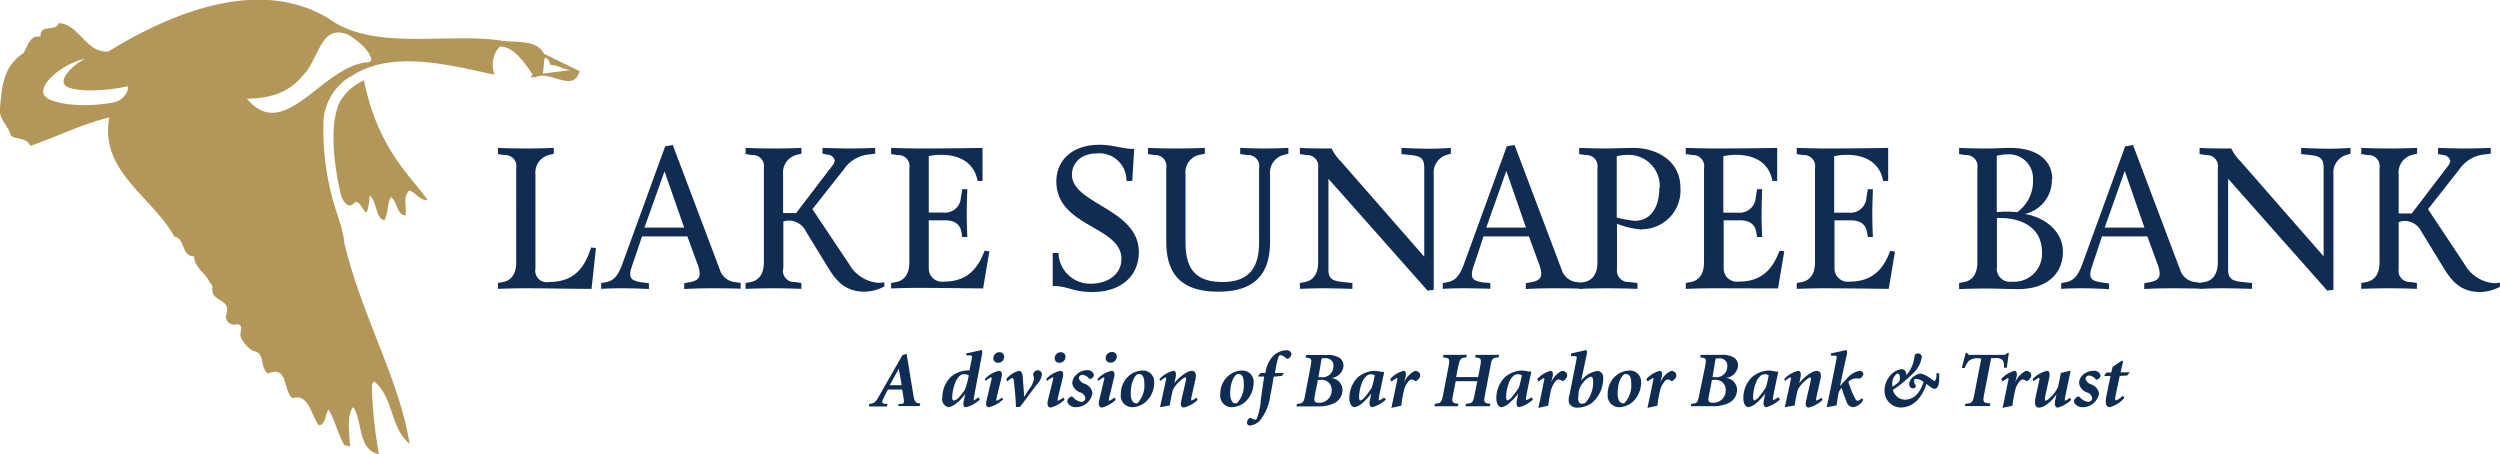 <svg id="Content" xmlns="http://www.w3.org/2000/svg" viewBox="0 0 302.74 55"><defs><style>.cls-1{fill:#102c52}.cls-2{fill:#b4975a}.cls-3{fill:#b39759}.cls-4{fill:#0f2d52}</style></defs><title>lake-sunapee-bank</title><path class="cls-1" d="M153.12 53.06l.58.07-.54 4.94c-2.46 0-5.4-.07-8-.07-1.7 0-3.33.07-3.33.07v-.71l.63-.12c1-.19 1.58-1 1.58-2.38V43.45a1.34 1.34 0 0 0-1.41-1.58l-.8-.12V41s1.53.07 3.43.07c1.7 0 3.33-.07 3.33-.07v.71l-.49.12a2.2 2.2 0 0 0-1.73 2.38v11.4a1.39 1.39 0 0 0 1.63 1.63c3.28 0 4.4-2 5.11-4.18M163 40.65l5.69 15.07a2.15 2.15 0 0 0 1.7 1.51l.83.12v.7s-1.41-.05-3.28-.05c-2.29 0-3.55.09-3.55.09v-.7l.63-.12c.95-.17 1.24-.49 1.24-1.1a4 4 0 0 0-.32-1.24l-1.17-3.21h-5.49L158 55.49a2.55 2.55 0 0 0-.15.78c0 .59.29.83 1.34 1l.92.12v.7s-1.53-.09-3.4-.09c-1.43 0-2.38.07-2.38.07v-.7l.63-.12c1-.2 1.48-.95 1.94-2.21l5.18-14.23zm-3.43 10h4.81L162 43.84zM176.36 55.66a1.35 1.35 0 0 0 1.41 1.58l.8.12v.71S177 58 175.15 58c-1.7 0-3.33.07-3.33.07v-.71l.63-.12c1-.2 1.58-1 1.58-2.38V43.45a1.34 1.34 0 0 0-1.41-1.58l-.8-.12V41s1.53.07 3.43.07c1.7 0 3.33-.07 3.33-.07v.7l-.49.12a2.2 2.2 0 0 0-1.73 2.38v4.69h1.58l4.4-5.76a1.1 1.1 0 0 0 .27-.61.92.92 0 0 0-.92-.71l-.56-.12V41s2 .07 3.38.07c1.19 0 3-.07 3-.07v.7l-.8.1a4.15 4.15 0 0 0-3 1.8l-3.8 4.82 4.45 6.66a4.47 4.47 0 0 0 3.53 2.26 3.56 3.56 0 0 0 .73-.07v.51a5.33 5.33 0 0 1-2.38.63c-2.41 0-3.48-1.36-4.45-2.94l-2.65-4.33a2.33 2.33 0 0 0-2-1.34 1.93 1.93 0 0 0-.75.12v5.69zM200.49 45h-.58c-.32-1.77-1.63-3.16-4.42-3.16A6.35 6.35 0 0 0 194 42v6.83h1.73a1.93 1.93 0 0 0 2.16-1.83l.17-1h.61s-.07 1.8-.07 3.09.07 2.7.07 2.7h-.61l-.1-.56c-.15-.9-.71-1.46-2-1.46H194v5.84a1.61 1.61 0 0 0 1.87 1.58c3.06 0 4.21-1.95 4.89-3.74l.58.07-.76 4.5s-5.5-.07-7.81-.07c-1.75 0-3.33.07-3.33.07v-.66l.63-.12c1-.2 1.58-1 1.58-2.38V43.45a1.34 1.34 0 0 0-1.41-1.58l-.8-.12V41s2.29.07 3.43.07c4 0 7.64-.07 7.64-.07v4zM218.64 45h-.7a3.28 3.28 0 0 0-3.6-3.33c-1.85 0-3 1.12-3 2.58 0 3.55 8.1 4.13 8.1 9.36 0 3-2.29 4.84-5.59 4.84-2.53 0-2.92-.73-4.84-.73v-4h.7a3.83 3.83 0 0 0 4 3.72c1.78 0 3.62-1 3.62-3 0-4-7.88-3.84-7.88-9.39 0-2.41 1.77-4.43 5.25-4.43 1.6 0 2.77.51 4.18.51zM231.71 41.75V41s1.65.07 2.92.07 2.92-.07 2.92-.07v.71l-.49.12a2.21 2.21 0 0 0-1.73 2.38v8.12c0 4-1.9 6.08-6.27 6.08s-6.3-2-6.3-6.08v-8.88a1.34 1.34 0 0 0-1.41-1.58l-.8-.12V41s1.53.07 3.43.07 3.45-.07 3.45-.07v.71l-.61.12a2.17 2.17 0 0 0-1.73 2.38v8.19c0 3 1 4.84 4.5 4.84s4.41-2.12 4.41-4.79v-9a1.33 1.33 0 0 0-1.41-1.58zM251.24 41.75V41s2.12.1 3.33.1 2.65-.1 2.65-.1v.71l-.44.12a2.23 2.23 0 0 0-1.63 2.38v13.98l-.75.09-12-13.54v10.92c0 1.12.36 1.44 1.73 1.58l1.17.12v.71S243 58 241.76 58s-2.82.07-2.82.07v-.71l.63-.12c1-.2 1.58-1 1.58-2.38V43.45a1.34 1.34 0 0 0-1.41-1.58l-.8-.12V41c1.21.07 2.63.07 3.84.07a5.65 5.65 0 0 0 1.12 1.56L254 54.17V43.45c0-1.09-.31-1.43-1.55-1.58zM264.94 40.65l5.69 15.07a2.15 2.15 0 0 0 1.7 1.51l.83.12v.7s-1.44-.05-3.31-.05c-2.29 0-3.55.09-3.55.09v-.7l.63-.12c.95-.17 1.24-.49 1.24-1.1a4.05 4.05 0 0 0-.32-1.24l-1.17-3.21h-5.5l-1.26 3.79a2.54 2.54 0 0 0-.15.78c0 .59.29.83 1.34 1l.89.07v.7s-1.51-.06-3.38-.06c-1.43 0-2.38.07-2.38.07v-.7l.63-.12c1-.2 1.48-.95 1.95-2.21L264 40.8zm-3.43 10h4.81l-2.38-6.86z" transform="translate(-81.53 -23.09)"/><path class="cls-1" d="M280.34 50.89a11.12 11.12 0 0 1-3-.7v5.47a1.39 1.39 0 0 0 1.48 1.58l1 .12v.71S278 58 276.09 58c-1.75 0-3.33.07-3.33.07v-.71l.63-.12c1-.2 1.58-1 1.58-2.38V43.45a1.34 1.34 0 0 0-1.41-1.58l-.8-.12V41s1.94.07 3.21.07c.59 0 2.72-.07 3.33-.07 3 0 5.72 1.68 5.72 4.79a4.69 4.69 0 0 1-4.67 5.06m2.16-5a3.76 3.76 0 0 0-3.94-4 4.75 4.75 0 0 0-1.26.17v7.42a16.52 16.52 0 0 0 2.16.39c2.14 0 3-1.9 3-4M296.74 45h-.58c-.32-1.77-1.63-3.16-4.43-3.16a6.37 6.37 0 0 0-1.51.17v6.83H292a1.94 1.94 0 0 0 2.14-1.84l.17-1h.61s-.07 1.8-.07 3.09.07 2.7.07 2.7h-.61l-.1-.56c-.15-.9-.71-1.46-2-1.46h-1.95v5.84a1.61 1.61 0 0 0 1.87 1.58c3.07 0 4.21-1.95 4.89-3.74l.58.07-.76 4.5S291.32 58 289 58c-1.75 0-3.33.07-3.33.07v-.71l.63-.12c1-.2 1.58-1 1.58-2.38V43.45a1.34 1.34 0 0 0-1.41-1.58l-.8-.12V41s2.29.07 3.43.07c4 0 7.64-.07 7.64-.07v4zM310.15 45h-.58c-.32-1.77-1.63-3.16-4.42-3.16a6.37 6.37 0 0 0-1.51.17v6.83h1.73a1.94 1.94 0 0 0 2.18-1.84l.17-1h.61s-.07 1.8-.07 3.09.07 2.7.07 2.7h-.61l-.1-.56c-.15-.9-.71-1.46-2-1.46h-1.94v5.84a1.61 1.61 0 0 0 1.87 1.58c3.06 0 4.21-1.95 4.89-3.74l.56.12-.75 4.5s-5.5-.07-7.81-.07c-1.75 0-3.33.07-3.33.07v-.71l.63-.12c1-.2 1.58-1 1.58-2.38V43.45a1.34 1.34 0 0 0-1.41-1.58l-.8-.12V41s2.29.07 3.43.07c4 0 7.64-.07 7.64-.07v4zM330 44.84a4.19 4.19 0 0 1-3.26 4.16c2.8.49 4.6 2.38 4.6 4.55 0 2.6-1.82 4.55-5.45 4.55-1.22 0-2.24-.07-3.79-.07-2.07 0-3.33.07-3.33.07v-.74l.63-.12c1-.2 1.58-1 1.58-2.38V43.45a1.34 1.34 0 0 0-1.41-1.58l-.8-.12V41s1.34.07 3.43.07c1.27 0 1.87-.07 2.77-.07 3.33 0 5.08 1.58 5.08 3.79m-6.73 4a9.8 9.8 0 0 1 1.17-.07 11.52 11.52 0 0 1 1.31.07 4.65 4.65 0 0 0 1.92-4 2.9 2.9 0 0 0-3.13-3 4.58 4.58 0 0 0-1.26.17v6.79zm0 6.83a1.61 1.61 0 0 0 1.87 1.58 3.38 3.38 0 0 0 3.62-3.5c0-3.89-3.84-4.21-5-4.21a3.78 3.78 0 0 0-.46 0v6.1zM339.83 40.65l5.69 15.07a2.15 2.15 0 0 0 1.7 1.51l.83.12v.7s-1.43-.05-3.31-.05c-2.29 0-3.55.09-3.55.09v-.7l.63-.12c.95-.17 1.24-.49 1.24-1.1a4.08 4.08 0 0 0-.32-1.24l-1.17-3.21h-5.5l-1.26 3.79a2.52 2.52 0 0 0-.15.78c0 .59.29.83 1.34 1l.93.12v.7s-1.55-.11-3.42-.11c-1.43 0-2.38.07-2.38.07v-.7l.63-.12c1-.2 1.48-.95 1.94-2.21l5.18-14.23zm-3.43 10h4.81l-2.38-6.86z" transform="translate(-81.53 -23.09)"/><path class="cls-1" d="M360.19 41.75V41s2.12.1 3.33.1 2.65-.1 2.65-.1v.71l-.44.12a2.23 2.23 0 0 0-1.63 2.38v13.98l-.75.09-12-13.54v10.92c0 1.12.36 1.44 1.72 1.58l1.17.12v.71S352 58 350.71 58s-2.82.07-2.82.07v-.71l.63-.12c1-.2 1.58-1 1.58-2.38V43.45a1.34 1.34 0 0 0-1.41-1.58l-.8-.12V41c1.22.07 2.63.07 3.84.07a5.71 5.71 0 0 0 1.12 1.56l10.06 11.5V43.45c0-1.09-.32-1.43-1.55-1.58zM372 55.66a1.35 1.35 0 0 0 1.41 1.58l.8.12v.71S372.7 58 370.8 58c-1.7 0-3.33.07-3.33.07v-.71l.63-.12c1-.2 1.58-1 1.58-2.38V43.45a1.34 1.34 0 0 0-1.41-1.58l-.8-.12V41s1.53.07 3.43.07c1.7 0 3.33-.07 3.33-.07v.7l-.49.12a2.21 2.21 0 0 0-1.74 2.43v4.69h1.58l4.4-5.76a1.1 1.1 0 0 0 .27-.61.93.93 0 0 0-.92-.71l-.56-.12V41s2 .07 3.38.07c1.19 0 3-.07 3-.07v.7l-.8.1a4.14 4.14 0 0 0-3 1.8l-3.8 4.82 4.45 6.7a4.47 4.47 0 0 0 3.53 2.26 3.54 3.54 0 0 0 .73-.07v.51a5.31 5.31 0 0 1-2.38.63c-2.41 0-3.48-1.36-4.45-2.94l-2.65-4.33a2.32 2.32 0 0 0-2-1.34 1.92 1.92 0 0 0-.78.16v5.69z" transform="translate(-81.53 -23.09)"/><path class="cls-2" d="M123.84 32.44h.06-.07" transform="translate(-81.53 -23.09)"/><path class="cls-3" d="M125.59 32.76c1.7 8.5 5.88 11.81 7.72 14.57-.93.06-1.42-.93-2.22-1.17-.8.74-.31 2-.43 3-1 .12-1-1.61-1.79-2.22-.49.86-.31 2-.8 2.84-1.17-.37-.86-2.41-1.79-3a6.72 6.72 0 0 1-.33 2c-.25.3-.94-1.73-1.52-1.11-.91 1-1.57-.81-1.57-.81s-1.91-7.22-.3-11.19a6.23 6.23 0 0 1 3-2.83" transform="translate(-81.53 -23.09)"/><path class="cls-3" d="M151.72 31.71c-.8 2.71-3.52-.19-5.37.74h-.62l.31-.31c-.86-1.3-2.35-3.52-4-3.4a3.25 3.25 0 0 0-.61 3.4c-4.78-1-10.83-2.68-15.66-.72a9.21 9.21 0 0 0-1.85 1h-.07a6.78 6.78 0 0 0-3.14 5.19 31.81 31.81 0 0 0 .93 8.93c.44 2 1.42 4 1.59 6 2.18 9 6.69 16.57 7.9 24.3-2.4-2-1.91-5.67-4.32-7.58l-.25.43a52.53 52.53 0 0 0 .86 8.39c-2.47-.43-2-3.7-3-5.55l-.19-.12c-.74 1.29-.37 3.26-.31 4.74l-.7-.15c-.8-1.42-1.11-3-1.91-4.32-.43.62-.31 1.85-1.17 1.91-.93-1.17-1.24-3.94-3.15-3.27-1.23-.8-.49-4.07-3-3-1.05-.74-.31-2.59-1.79-2.71a3.7 3.7 0 0 1-1.54-1.79c-.12-.5.43-1.42-.43-1.48a1 1 0 0 1-1.35-1c.86-2.28-2-1.48-1.61-3.58l-.43-.62c-.43-1-1.85-1.73-1.79-3-1.66-.06-1-2.1-2.4-2.4-2.83-5-9.07-7.9-7.89-14.43-3.33.8-6.35 2.35-9.56 3.45-.5-1.11-1.6-.68-2.34-1.23-.31-1.17-1.3-1.79-1.36-3.08.25-2.59.31-5.24 2.84-6.91.56-.74.74-2.28 2.09-2-.06-1.66 1.85-.49 2.22-1.66 2.53.18 3.27 3.64 6 3.45 7.71-4.75 18.94-9.44 27.51-3.45 5.49 3.21 13.63 1.19 20 2.12 1.71.29 4.35-.19 5.24 1.6zm-4.26-1.54l-.18 1.83 3.46-.43c-.92 0-1.61-.62-2.53-.62-.21-.29-.21-.95-.75-.79m-28.91 1.66c-1.22 1.55-2.83 3.16-7.12 3.22 4.57 5.5 9.09-4 14.64-4.41 1-.07-.05-1.43-.61-2a11.12 11.12 0 0 0-1.79-1.36c-3.15-1.24-3.45 2.46-5.12 4.59M87.26 35c1.81 1 5.64 1 8.17.46.88-.18 1.79-1.28 1.55-1.92-2.68.61-6.33.71-7.42 0s.75-2.6 2.31-3.34c-3 .61-6.41 3.71-4.61 4.76" transform="translate(-81.53 -23.09)"/><path class="cls-4" d="M190.36 72h.26c.36 0 .42-.14.35-.57l-.19-1.17h-1.72c-.16.28-.36.7-.56 1.1s-.21.59.22.64h.28l-.06.31h-2.2l.06-.31c.56-.07.71-.11 1.21-1l2.81-4.92.5-.13c.28 1.67.55 3.36.82 5 .14.89.32.94.83 1l-.06.31h-2.61zm-1.09-2.26h1.45l-.35-2zM200.19 71.46a3.61 3.61 0 0 1-1.65.94c-.25 0-.44-.11-.3-.78l.18-.85a5.09 5.09 0 0 1-1.09 1.17 2.1 2.1 0 0 1-.94.46 1 1 0 0 1-.75-1.2 3.51 3.51 0 0 1 1.07-2.5 3.26 3.26 0 0 1 1.92-.75 1 1 0 0 1 .3 0l.27-1.4c.07-.36.07-.42-.27-.42h-.39v-.24c.78-.16 1.76-.4 1.84-.4s.13.16.07.5l-1 5.29v.3a2.41 2.41 0 0 0 .55-.38zm-3.14.14a1.36 1.36 0 0 0 .72-.53 5.45 5.45 0 0 0 .59-.78 7.7 7.7 0 0 0 .48-1.75 1.13 1.13 0 0 0-.55-.13.88.88 0 0 0-.44.11 2 2 0 0 0-.65.94 4.7 4.7 0 0 0-.35 1.65.46.46 0 0 0 .15.5zM201 71.55l.55-2.31c.09-.34.09-.45 0-.45a2.31 2.31 0 0 0-.66.43l-.1-.22a3.22 3.22 0 0 1 1.7-1c.38 0 .43.34.31.84l-.6 2.49c0 .19-.06.29 0 .29a2.48 2.48 0 0 0 .68-.39l.12.22a3.8 3.8 0 0 1-1.69.95c-.31 0-.45-.2-.31-.85zm2.13-5.25a.72.72 0 0 1-.73.72.54.54 0 0 1-.58-.57.74.74 0 0 1 .75-.71.54.54 0 0 1 .56.56zM204.55 72.4c0-.79-.13-2.25-.24-3a.69.69 0 0 0-.15-.55 1.47 1.47 0 0 0-.64.45l-.14-.3a2.92 2.92 0 0 1 1.55-1c.34 0 .44.38.47 1s.14 1.58.14 2.15l.66-1a2.56 2.56 0 0 0 .54-1.21 1.61 1.61 0 0 0-.11-.5.57.57 0 0 1 .56-.51.5.5 0 0 1 .51.55 2.26 2.26 0 0 1-.68 1.25c-.6.78-1.41 1.94-2 2.65h-.47zM208.43 71.55l.57-2.31c.09-.34.09-.45 0-.45a2.28 2.28 0 0 0-.66.43l-.13-.22a3.23 3.23 0 0 1 1.7-1c.38 0 .43.34.31.84l-.6 2.49c0 .19-.06.29 0 .29a2.47 2.47 0 0 0 .68-.39l.14.27a3.81 3.81 0 0 1-1.7.95c-.27-.05-.46-.25-.31-.9zm2.13-5.25a.72.72 0 0 1-.73.72.54.54 0 0 1-.58-.57.74.74 0 0 1 .75-.71.54.54 0 0 1 .56.56zM211.82 72.4a1.09 1.09 0 0 1-1.05-.64.69.69 0 0 1 .31-.56.28.28 0 0 1 .41 0 1.47 1.47 0 0 0 1 .55.46.46 0 0 0 .47-.45.87.87 0 0 0-.58-.68 1.41 1.41 0 0 1-1-1.09 1.38 1.38 0 0 1 .54-1.11 1.82 1.82 0 0 1 1.18-.5.78.78 0 0 1 .9.55.57.57 0 0 1-.25.43.26.26 0 0 1-.37 0 1.13 1.13 0 0 0-.72-.41.42.42 0 0 0-.48.41 1 1 0 0 0 .64.64 1.46 1.46 0 0 1 1 1.11 2 2 0 0 1-2 1.75zM214.64 71.55l.55-2.31c.09-.34.09-.45 0-.45a2.24 2.24 0 0 0-.66.43l-.11-.22a3.23 3.23 0 0 1 1.7-1c.38 0 .43.34.31.84l-.6 2.49c0 .19-.06.29 0 .29a2.48 2.48 0 0 0 .68-.39l.14.27a3.8 3.8 0 0 1-1.69.95c-.28-.05-.47-.25-.32-.9zm2.12-5.25a.72.72 0 0 1-.76.7.54.54 0 0 1-.58-.57.74.74 0 0 1 .75-.71.54.54 0 0 1 .6.58zM217.26 70.83a2.86 2.86 0 0 1 1.36-2.51 2.69 2.69 0 0 1 1.26-.36 1.36 1.36 0 0 1 1.42 1.47 3.2 3.2 0 0 1-1 2.31 2.64 2.64 0 0 1-1.61.66 1.39 1.39 0 0 1-1.43-1.57zm2.29-2.43a.59.59 0 0 0-.25 0c-.29.12-.84.86-.84 2.36 0 .75.28 1.16.6 1.16a.58.58 0 0 0 .21 0 3.14 3.14 0 0 0 .83-2.47c0-.72-.26-1.05-.56-1.05zM222 72.4c.12-.53.24-1.05.35-1.58l.34-1.58c.08-.34.08-.45 0-.45a2.16 2.16 0 0 0-.65.43l-.11-.22a3.31 3.31 0 0 1 1.67-1c.35 0 .39.34.27.91l-.13.58a5.12 5.12 0 0 1 1.46-1.28 1.41 1.41 0 0 1 .65-.21c.26 0 .64.14.45 1l-.52 2.32v.29a2.21 2.21 0 0 0 .64-.37l.14.27a3.71 3.71 0 0 1-1.66.93c-.29 0-.47-.2-.32-.85l.51-2.22c.09-.38.12-.58-.07-.58a3.8 3.8 0 0 0-1.46 1.52c-.08.27-.31 1.34-.37 1.88zM229.3 70.83a2.85 2.85 0 0 1 1.36-2.51 2.69 2.69 0 0 1 1.26-.36 1.36 1.36 0 0 1 1.42 1.47 3.2 3.2 0 0 1-1 2.31 2.64 2.64 0 0 1-1.61.66 1.39 1.39 0 0 1-1.43-1.57zm2.29-2.43a.59.59 0 0 0-.25 0c-.29.12-.84.86-.84 2.36 0 .75.28 1.16.6 1.16a.58.58 0 0 0 .21 0 3.14 3.14 0 0 0 .83-2.47c.01-.72-.25-1.05-.55-1.05zM233.9 68.69v-.1l.3-.34h.57a3.8 3.8 0 0 1 .81-1.92 2.45 2.45 0 0 1 1.67-.83.59.59 0 0 1 .67.44.71.71 0 0 1-.28.51.32.32 0 0 1-.41 0 1 1 0 0 0-.66-.35c-.17 0-.34.27-.65 2.17H237l-.23.34-1 .1c-.11.66-.23 1.42-.42 2.32a5.85 5.85 0 0 1-1.27 3 1.88 1.88 0 0 1-1.15.59.35.35 0 0 1-.4-.32.77.77 0 0 1 .2-.49.25.25 0 0 1 .3-.09 1.88 1.88 0 0 0 .46.19.28.28 0 0 0 .23-.1 8.26 8.26 0 0 0 .5-2.4c.16-1.16.27-1.89.4-2.72h-.72zM238.59 72c.72-.06.82-.12 1-1.16l.63-3.29c.2-1 .15-1.1-.59-1.16l.07-.31h2.52a2.71 2.71 0 0 1 1.49.32 1.13 1.13 0 0 1 .51 1 1.62 1.62 0 0 1-1.48 1.47 1.46 1.46 0 0 1 1.36 1.44 1.77 1.77 0 0 1-1 1.6 4.38 4.38 0 0 1-2 .39h-2.58zm2.52-2.86l-.39 2c-.12.63.1.72.56.72a1.48 1.48 0 0 0 1.51-1.57 1.19 1.19 0 0 0-1.39-1.19h-.29zm.08-.38h.3a1.31 1.31 0 0 0 1.51-1.35.87.87 0 0 0-1-.93.82.82 0 0 0-.36 0 .53.53 0 0 0-.12.32zM249.36 71.47a3.88 3.88 0 0 1-1.65.93c-.15 0-.44-.11-.29-.85l.16-.81a6.55 6.55 0 0 1-1 1.09 2.11 2.11 0 0 1-1 .57c-.34 0-.65-.37-.65-1.12a3.61 3.61 0 0 1 1-2.48A3.31 3.31 0 0 1 248 68a4.22 4.22 0 0 1 .58.07 2.14 2.14 0 0 0 .57.06c-.21 1-.46 2.09-.65 3.17v.29a2.07 2.07 0 0 0 .64-.37zM248 68.53a1 1 0 0 0-.46-.11.74.74 0 0 0-.43.12 1.88 1.88 0 0 0-.66.93 5 5 0 0 0-.34 1.7c0 .25.06.42.15.42a1.31 1.31 0 0 0 .63-.52 8.26 8.26 0 0 0 .76-1.05 10.23 10.23 0 0 0 .35-1.49zM251.74 68.7l-.16.68a2.61 2.61 0 0 1 1.3-1.38.68.68 0 0 1 .56.28.55.55 0 0 1 0 .53 1.18 1.18 0 0 1-.33.36.22.22 0 0 1-.3 0 .56.56 0 0 0-.33-.12.5.5 0 0 0-.41.25 2.71 2.71 0 0 0-.56 1.22 14.7 14.7 0 0 0-.29 1.7l-1.2.26c.11-.53.23-1.06.34-1.6l.33-1.59c.07-.32.07-.42 0-.42a2.25 2.25 0 0 0-.64.43l-.18-.3a3.28 3.28 0 0 1 1.62-1c.28 0 .34.3.25.7zM260.52 68.75l.24-1.22c.2-1 .13-1.1-.6-1.16l.06-.31h2.84l-.06.31c-.74.06-.82.12-1 1.16l-.63 3.29c-.2 1-.13 1.1.63 1.16l-.06.31H259l.06-.31c.77-.06.85-.12 1.05-1.16l.31-1.57h-2.61l-.31 1.57c-.2 1-.13 1.1.63 1.16l-.06.31h-2.83l.06-.31c.71-.06.79-.12 1-1.16l.63-3.29c.2-1 .13-1.1-.66-1.16l.06-.31h2.83l-.06.31c-.68.06-.77.12-1 1.16l-.24 1.22h2.61zM267.16 71.47a3.88 3.88 0 0 1-1.65.93c-.15 0-.44-.11-.29-.85l.16-.81a6.54 6.54 0 0 1-1 1.09 2.11 2.11 0 0 1-1 .57c-.34 0-.65-.37-.65-1.12a3.61 3.61 0 0 1 1-2.48 3.3 3.3 0 0 1 2.09-.84 4.19 4.19 0 0 1 .58.07 2.15 2.15 0 0 0 .57.06c-.21 1-.46 2.09-.65 3.17v.29a2.06 2.06 0 0 0 .68-.35zm-1.36-2.95a1 1 0 0 0-.46-.11.74.74 0 0 0-.43.12 1.88 1.88 0 0 0-.66.93 5 5 0 0 0-.33 1.7c0 .25.06.42.15.42a1.31 1.31 0 0 0 .63-.52 8.28 8.28 0 0 0 .76-1.05 10.24 10.24 0 0 0 .35-1.48zM269.54 68.7l-.16.68a2.61 2.61 0 0 1 1.3-1.38.68.68 0 0 1 .56.28.54.54 0 0 1 0 .53 1.18 1.18 0 0 1-.33.36.22.22 0 0 1-.3 0 .56.56 0 0 0-.33-.12.5.5 0 0 0-.41.25 2.71 2.71 0 0 0-.56 1.22 14.68 14.68 0 0 0-.29 1.7l-1.2.26c.12-.53.23-1.06.34-1.6l.33-1.59c.07-.32.07-.42 0-.42a2.26 2.26 0 0 0-.64.43l-.17-.3a3.28 3.28 0 0 1 1.62-1c.27 0 .33.3.24.7zM275.67 68.89a3.86 3.86 0 0 1-1.38 3 3 3 0 0 1-1.66.56 1.07 1.07 0 0 1-1.1-.56 2.14 2.14 0 0 1 .08-1.08l.82-4.17c.07-.36.07-.42-.27-.42h-.39v-.33c.78-.16 1.76-.4 1.84-.4s.13.16.07.5L273 69.2a3.11 3.11 0 0 1 2-1.2.78.78 0 0 1 .67.89zm-1.49-.2a2.08 2.08 0 0 0-.94.73 2.33 2.33 0 0 0-.57 1.56c-.12.75.11 1 .42 1a.81.81 0 0 0 .43-.12 3.69 3.69 0 0 0 .93-2.58c-.01-.41-.1-.59-.27-.59zM276.22 70.83a2.85 2.85 0 0 1 1.36-2.51 2.69 2.69 0 0 1 1.26-.36 1.36 1.36 0 0 1 1.42 1.47 3.2 3.2 0 0 1-1 2.31 2.64 2.64 0 0 1-1.61.66 1.39 1.39 0 0 1-1.43-1.57zm2.29-2.43a.59.59 0 0 0-.25 0c-.29.12-.84.86-.84 2.36 0 .75.28 1.16.6 1.16a.58.58 0 0 0 .21 0 3.14 3.14 0 0 0 .83-2.47c.01-.72-.25-1.05-.55-1.05zM282.76 68.7l-.16.68a2.62 2.62 0 0 1 1.3-1.38.68.68 0 0 1 .56.28.55.55 0 0 1 0 .53 1.15 1.15 0 0 1-.33.36.22.22 0 0 1-.3 0 .56.56 0 0 0-.33-.12.5.5 0 0 0-.41.25 2.72 2.72 0 0 0-.57 1.22 14.66 14.66 0 0 0-.29 1.7l-1.2.26c.11-.53.23-1.06.34-1.6l.33-1.59c.07-.32.07-.42 0-.42a2.28 2.28 0 0 0-.64.43l-.17-.3a3.28 3.28 0 0 1 1.62-1c.28 0 .33.3.25.7zM286.31 72c.72-.06.82-.12 1-1.16l.69-3.31c.2-1 .15-1.1-.59-1.16l.07-.31H290a2.71 2.71 0 0 1 1.49.32 1.13 1.13 0 0 1 .51 1 1.62 1.62 0 0 1-1.48 1.47 1.46 1.46 0 0 1 1.36 1.44 1.77 1.77 0 0 1-1 1.6 4.38 4.38 0 0 1-2 .39h-2.58zm2.52-2.86l-.39 2c-.12.63.1.72.56.72a1.48 1.48 0 0 0 1.51-1.57 1.2 1.2 0 0 0-1.39-1.19h-.29zm.08-.38h.3a1.31 1.31 0 0 0 1.49-1.33.87.87 0 0 0-1-.93.83.83 0 0 0-.36 0 .53.53 0 0 0-.11.32zM297.07 71.47a3.87 3.87 0 0 1-1.65.93c-.15 0-.44-.11-.29-.85l.16-.81a6.5 6.5 0 0 1-1 1.09 2.11 2.11 0 0 1-1 .57c-.34 0-.65-.37-.65-1.12a3.6 3.6 0 0 1 1-2.48 3.3 3.3 0 0 1 2.09-.84 4.2 4.2 0 0 1 .58.07 2.15 2.15 0 0 0 .57.06c-.21 1-.46 2.09-.65 3.17v.29a2.08 2.08 0 0 0 .64-.37zm-1.36-2.95a1 1 0 0 0-.46-.11.74.74 0 0 0-.43.12 1.88 1.88 0 0 0-.66.93 5 5 0 0 0-.34 1.7c0 .25.06.42.15.42a1.3 1.3 0 0 0 .63-.52 8.26 8.26 0 0 0 .76-1.05 10 10 0 0 0 .35-1.48zM297.66 72.4c.12-.53.24-1.05.35-1.58l.34-1.58c.08-.34.08-.45 0-.45a2.16 2.16 0 0 0-.65.43l-.11-.22a3.31 3.31 0 0 1 1.68-1c.35 0 .39.34.27.91l-.13.58a5.1 5.1 0 0 1 1.47-1.28 1.4 1.4 0 0 1 .65-.21c.26 0 .64.14.45 1l-.52 2.32v.29a2.21 2.21 0 0 0 .64-.37l.14.27a3.71 3.71 0 0 1-1.67.93c-.29 0-.47-.2-.32-.85l.51-2.22c.09-.38.11-.58-.07-.58a3.8 3.8 0 0 0-1.46 1.52c-.08.27-.31 1.34-.37 1.88zM307.16 71.5a1.61 1.61 0 0 1-1.25.9.92.92 0 0 1-.79-.73 14.58 14.58 0 0 1-.57-1.61 1.37 1.37 0 0 0-.42.88c-.1.53-.16 1-.21 1.25l-1.09.2-.08-.06c.41-1.91.79-3.84 1.17-5.75.07-.36.06-.42-.28-.42h-.39v-.27c.79-.16 1.75-.4 1.83-.4s.17.16.1.49c-.29 1.28-.57 2.56-.83 3.88a8.37 8.37 0 0 1 .76-.84 2.83 2.83 0 0 1 1.53-1.02.47.47 0 0 1 .54.35.73.73 0 0 1-.47.59 1.87 1.87 0 0 0-.88.06 1.54 1.54 0 0 0-.47.32c.08.27.22.67.38 1.07a7.23 7.23 0 0 0 .47 1 .36.36 0 0 0 .28.24.86.86 0 0 0 .48-.32zM316.36 68.3v.65c0 1.14-.42 1.23-.58 1.23a1 1 0 0 1-.45-.21l-.52-.39a4.88 4.88 0 0 1-1 1.86 2.81 2.81 0 0 1-2.07 1 2 2 0 0 1-2-2 2.74 2.74 0 0 1 .81-2 2.1 2.1 0 0 1 1.22-.65.58.58 0 0 1 .6.58v.16a4 4 0 0 0 .87-1.59 5.54 5.54 0 0 0 .14-.79.41.41 0 0 1 .4-.26.44.44 0 0 1 .46.53 3.48 3.48 0 0 1-1.17 2 14.84 14.84 0 0 1-2.32 1.89 1.56 1.56 0 0 0 1.44 1.18c1.09 0 1.83-.79 2.28-2.14a1.62 1.62 0 0 0-.92-.38.26.26 0 0 0-.24.3.76.76 0 0 0 .11.34.64.64 0 0 1 .13.25.42.42 0 0 1-.42.26.52.52 0 0 1-.41-.56 1.25 1.25 0 0 1 .57-.89 1.93 1.93 0 0 1 .8-.35 3.69 3.69 0 0 1 1.48.79.69.69 0 0 0 .26.12 1.16 1.16 0 0 0 .17-.93h.32zm-5.68 1.43a1.26 1.26 0 0 0 0 .2 5.32 5.32 0 0 0 .8-.59 1.13 1.13 0 0 0 .12-.56.41.41 0 0 0-.32-.47 1.48 1.48 0 0 0-.59 1.41zM319.47 72.29l.06-.31c.8-.06.89-.12 1.09-1.16l.84-4.33h-.25a1.69 1.69 0 0 0-1.25.29 2.88 2.88 0 0 0-.52.87h-.34c.17-.68.35-1.34.47-1.83h.18a.37.37 0 0 0 .45.24h3.92a.57.57 0 0 0 .5-.24h.18c-.07.4-.16 1.15-.25 1.8h-.35a1.63 1.63 0 0 0-.16-.93 1.27 1.27 0 0 0-1-.23h-.39l-.84 4.33c-.2 1-.13 1.1.75 1.16l-.06.31h-3z" transform="translate(-81.53 -23.09)"/><path class="cls-4" d="M325.73 68.7l-.16.68a2.6 2.6 0 0 1 1.3-1.38.68.68 0 0 1 .57.28.55.55 0 0 1 0 .53 1.18 1.18 0 0 1-.33.36.22.22 0 0 1-.3 0 .56.56 0 0 0-.32-.12.5.5 0 0 0-.41.25 2.7 2.7 0 0 0-.56 1.22 14.46 14.46 0 0 0-.29 1.7l-1.2.26c.12-.53.23-1.06.34-1.6l.33-1.59c.07-.32.07-.42 0-.42a2.28 2.28 0 0 0-.64.43l-.2-.3a3.27 3.27 0 0 1 1.62-1c.28 0 .33.3.25.7zM332.15 68h.12l-.69 3.33v.29a2.47 2.47 0 0 0 .62-.37l.14.27a3.8 3.8 0 0 1-1.61.93c-.33 0-.44-.34-.32-.91l.15-.72a4.33 4.33 0 0 1-1.46 1.43 1.48 1.48 0 0 1-.66.2c-.26 0-.65-.14-.4-1.29l.4-1.87c.08-.34.09-.44 0-.44a2.35 2.35 0 0 0-.65.42l-.11-.27a3.28 3.28 0 0 1 1.76-1c.2 0 .37.25.25.8l-.45 2.09c-.11.48-.12.73.07.73a4.09 4.09 0 0 0 1.47-1.74c0-.2.24-1.08.3-1.62zM333.72 72.4a1.09 1.09 0 0 1-1.05-.64.68.68 0 0 1 .33-.56.28.28 0 0 1 .41 0 1.47 1.47 0 0 0 1 .55.46.46 0 0 0 .47-.45.86.86 0 0 0-.58-.68 1.41 1.41 0 0 1-1-1.09 1.37 1.37 0 0 1 .54-1.11A1.82 1.82 0 0 1 335 68a.78.78 0 0 1 .9.55.58.58 0 0 1-.25.43c-.18.13-.31.11-.37 0a1.13 1.13 0 0 0-.72-.41.42.42 0 0 0-.48.41 1 1 0 0 0 .64.64 1.45 1.45 0 0 1 1 1.11 2 2 0 0 1-2 1.67zM338.78 71.27A3.47 3.47 0 0 1 337 72.4c-.37 0-.6-.34-.39-1.37l.49-2.4h-.67l-.08-.12.29-.32h.56l.16-.68 1.14-.76.13.13-.31 1.3h1.12l-.31.38-.91.06-.53 2.52c-.07.31 0 .44.08.44a2.3 2.3 0 0 0 .83-.58z" transform="translate(-81.53 -23.09)"/></svg>